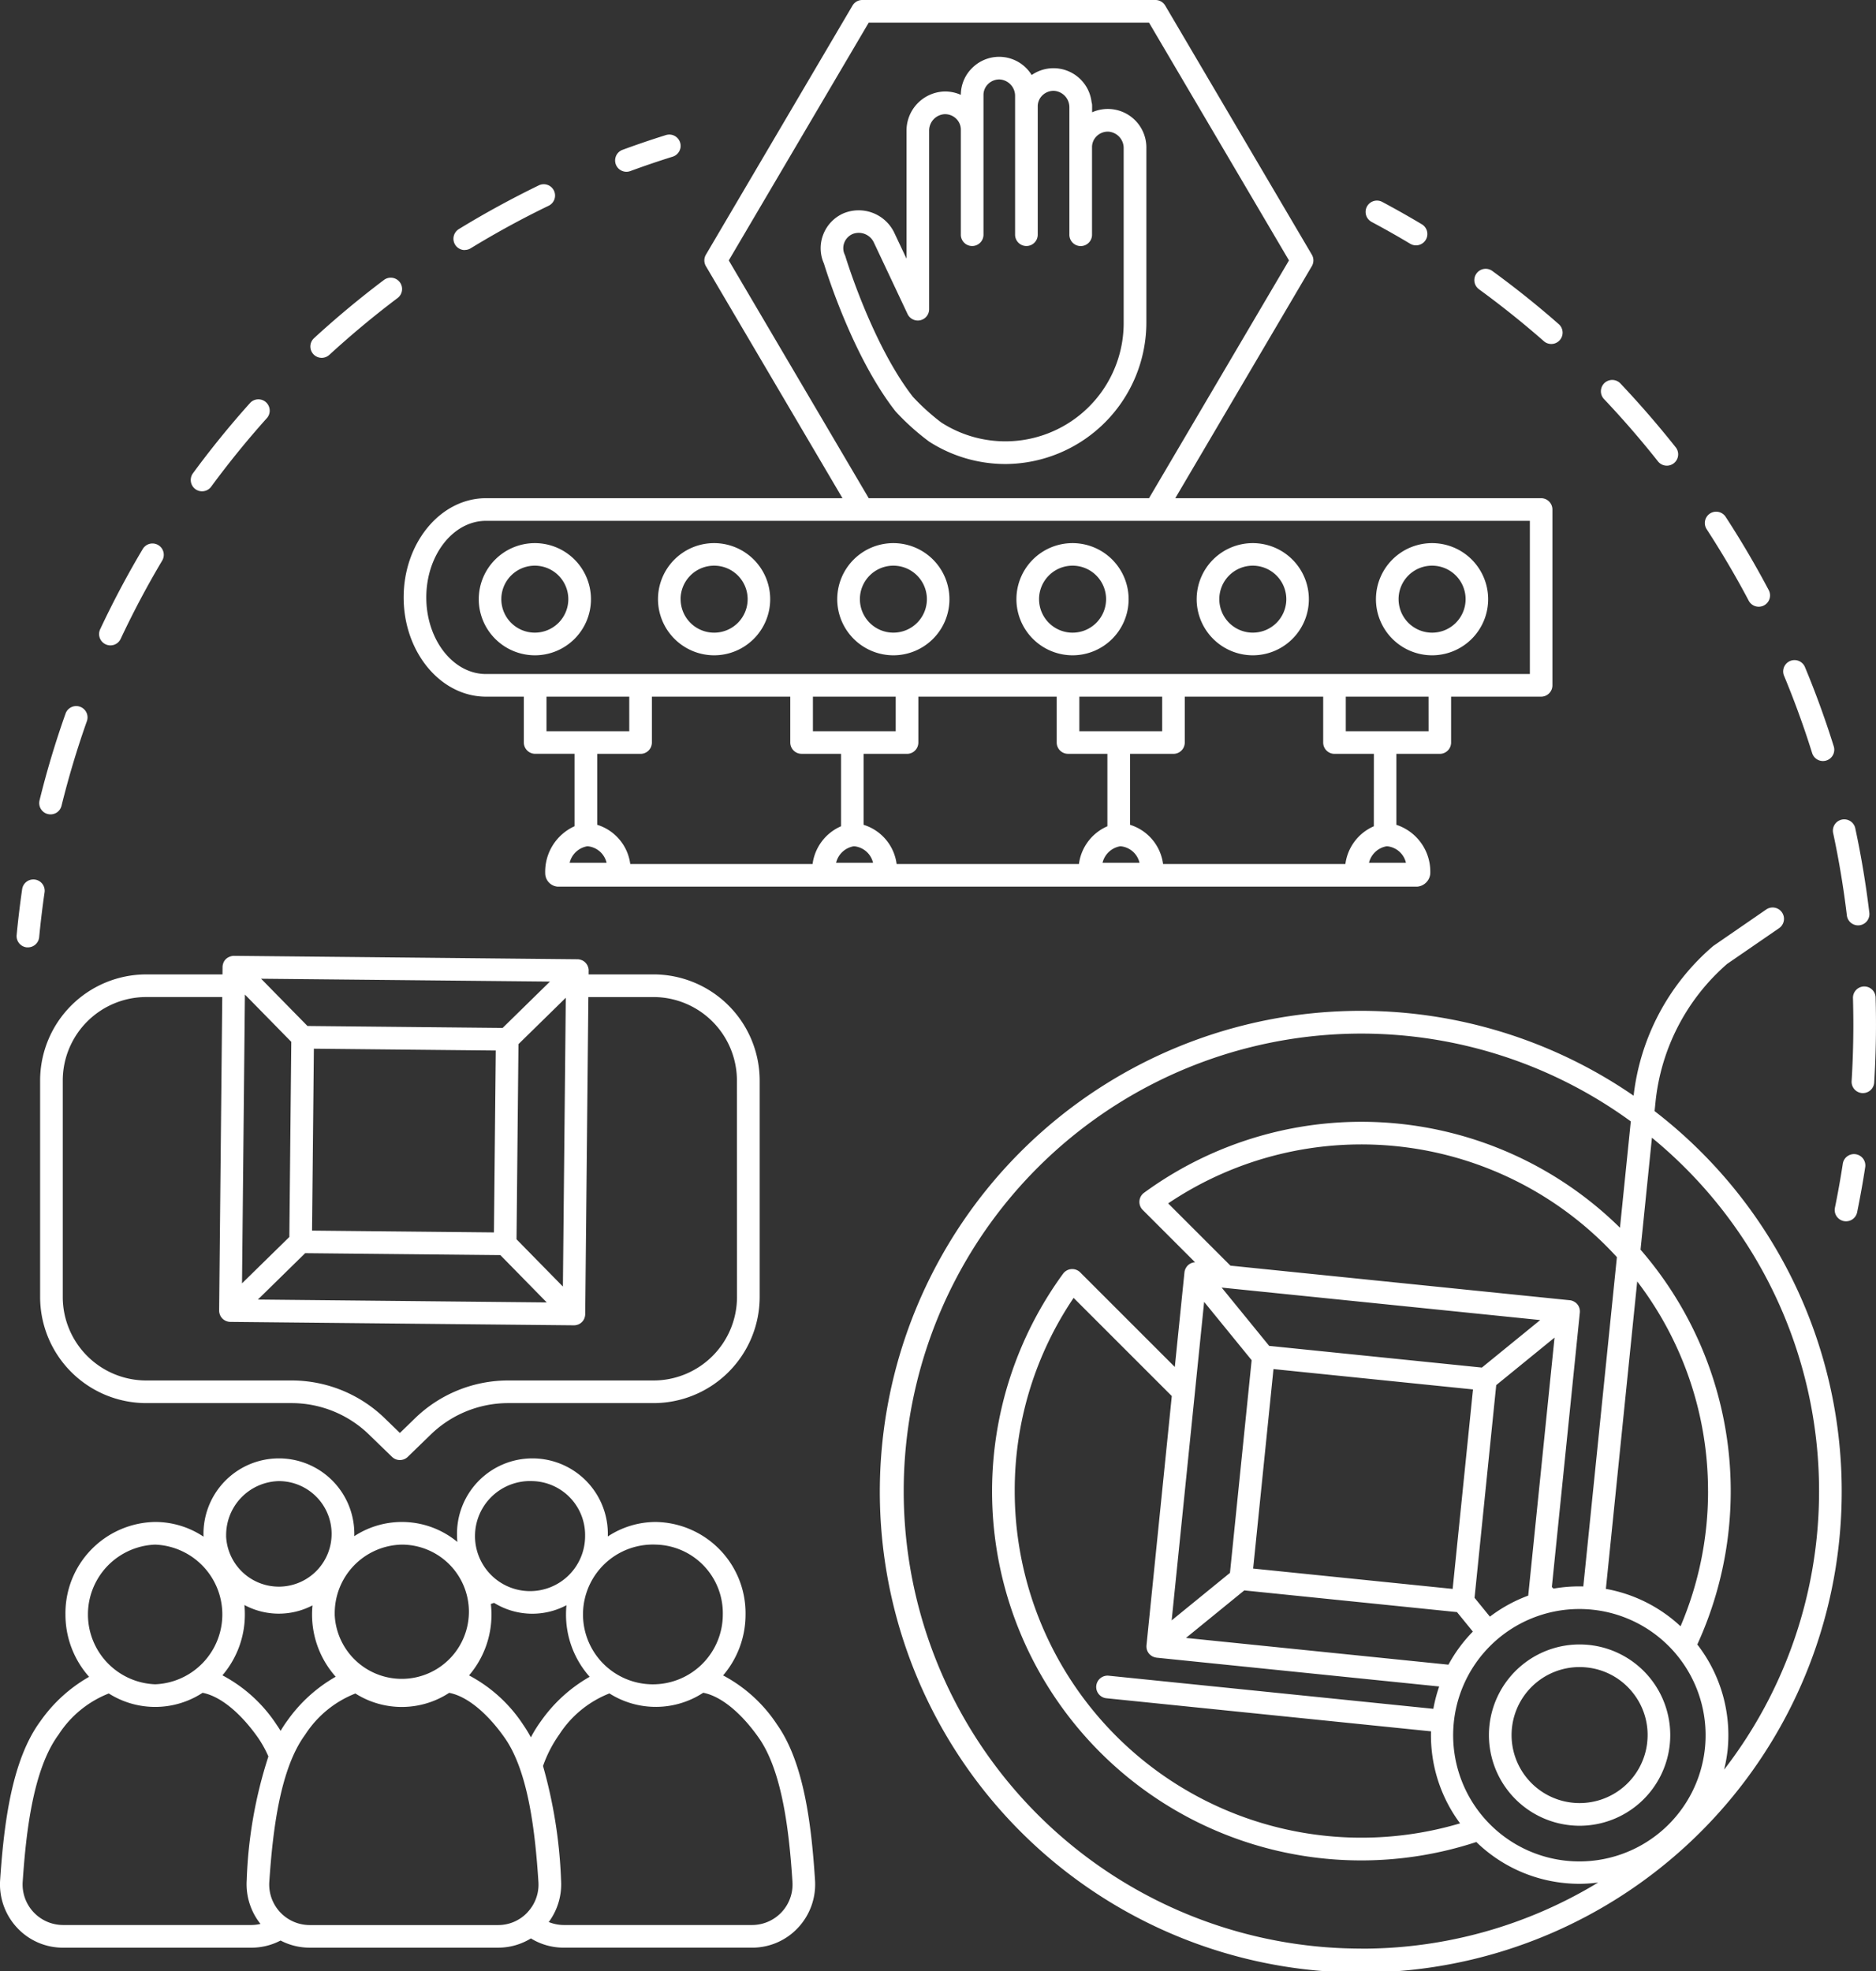 <svg xmlns="http://www.w3.org/2000/svg" width="160.517" height="168.693" viewBox="0 0 160.517 168.693"><rect x="0" y="0" width="160.517" height="168.693" fill="#333333" stroke="none"/><g transform="translate(80.258 84.346)"><g transform="translate(-80.258 -84.346)"><path d="M1.424,80.017c.123-1.294.281-2.6.468-3.9a.969.969,0,1,1,1.917.279c-.183,1.259-.336,2.538-.457,3.8a.969.969,0,0,1-.963.877c-.031,0-.062,0-.093,0A.969.969,0,0,1,1.424,80.017Zm26.1-49.395a.965.965,0,0,0,.655-.255c1.856-1.7,3.817-3.338,5.828-4.853a.969.969,0,1,0-1.167-1.547c-2.06,1.553-4.069,3.226-5.971,4.973a.969.969,0,0,0,.655,1.682Zm12.248-9.231a.967.967,0,0,0,.5-.142c2.15-1.314,4.388-2.537,6.654-3.633a.969.969,0,1,0-.844-1.744C43.768,17,41.473,18.249,39.269,19.6a.969.969,0,0,0,.506,1.8ZM4.092,69.664a.968.968,0,0,0,1.172-.708c.605-2.45,1.339-4.9,2.179-7.266a.969.969,0,0,0-1.826-.647C4.756,63.473,4,65.979,3.384,68.491A.969.969,0,0,0,4.092,69.664ZM16.714,41.856a.97.97,0,0,0,1.355-.207c1.492-2.031,3.1-4.011,4.783-5.886a.969.969,0,0,0-1.442-1.293c-1.724,1.922-3.373,3.951-4.9,6.032A.97.97,0,0,0,16.714,41.856ZM9.037,55.138a.968.968,0,0,0,1.288-.465c1.07-2.28,2.265-4.535,3.553-6.7a.968.968,0,0,0-1.665-.99c-1.321,2.22-2.546,4.531-3.643,6.868A.969.969,0,0,0,9.037,55.138ZM53.6,14.7a.972.972,0,0,0,.334-.06c1.191-.438,2.41-.853,3.623-1.232a.968.968,0,1,0-.578-1.849c-1.244.389-2.493.814-3.714,1.263A.969.969,0,0,0,53.6,14.7Zm63.728,4.275c1.128.6,2.249,1.235,3.332,1.883a.969.969,0,0,0,1-1.663c-1.111-.664-2.259-1.313-3.415-1.929a.969.969,0,0,0-.912,1.709ZM141.875,39.5a.969.969,0,0,0,1.521-1.2c-1.5-1.894-3.1-3.744-4.762-5.5a.969.969,0,0,0-1.405,1.334C138.853,35.85,140.417,37.655,141.875,39.5Zm-15.3-14.725c1.9,1.388,3.767,2.881,5.539,4.438a.969.969,0,0,0,1.279-1.455c-1.816-1.6-3.726-3.125-5.676-4.548a.969.969,0,1,0-1.141,1.565ZM160.483,85.36a.968.968,0,0,0-.967-.941h-.028a.968.968,0,0,0-.941,1q.031,1.126.032,2.258c0,1.612-.05,3.24-.148,4.84a.969.969,0,0,0,.907,1.026l.06,0a.968.968,0,0,0,.966-.909c.1-1.639.152-3.308.152-4.959Q160.516,86.513,160.483,85.36Zm-5.85-22.217q.219.662.428,1.329a.969.969,0,0,0,1.849-.578q-.214-.683-.438-1.362c-.613-1.845-1.3-3.687-2.046-5.475a.969.969,0,0,0-1.788.745C153.365,59.548,154.036,61.345,154.634,63.144Zm2.228,8.193c.491,2.3.883,4.655,1.163,7a.968.968,0,0,0,.96.854,1.008,1.008,0,0,0,.117-.007.969.969,0,0,0,.846-1.077c-.288-2.4-.689-4.817-1.193-7.175a.969.969,0,1,0-1.894.4Zm-7.247-19.953a.969.969,0,1,0,1.713-.905c-1.127-2.132-2.367-4.242-3.688-6.269a.969.969,0,0,0-1.623,1.058C147.3,47.246,148.515,49.3,149.615,51.384Zm9.163,47.392a.967.967,0,0,0-1.1.81c-.193,1.257-.42,2.524-.674,3.766a.969.969,0,0,0,1.9.389c.26-1.273.493-2.572.691-3.86A.969.969,0,0,0,158.778,98.775Zm-89.04,62.138a5.436,5.436,0,0,1-1.452,4.054,5.346,5.346,0,0,1-3.939,1.707H48.233a5.34,5.34,0,0,1-2.807-.791,5.343,5.343,0,0,1-2.809.792H26.5a5.356,5.356,0,0,1-2.494-.612,5.358,5.358,0,0,1-2.5.613H5.4a5.341,5.341,0,0,1-3.941-1.711,5.442,5.442,0,0,1-1.449-4.068c.329-4.864,1-10.284,3.446-13.6a12.839,12.839,0,0,1,4.168-3.8A8.008,8.008,0,0,1,5.6,138.158a7.807,7.807,0,0,1,7.677-7.914,7.46,7.46,0,0,1,4.137,1.258c0-.017,0-.033,0-.049a6.453,6.453,0,1,1,12.9,0s0,0,0,.007a7.438,7.438,0,0,1,8.817.493c-.012-.166-.025-.331-.025-.5a6.453,6.453,0,1,1,12.9,0c0,.011,0,.021,0,.032a7.459,7.459,0,0,1,4.108-1.24,7.807,7.807,0,0,1,7.677,7.914,8.011,8.011,0,0,1-1.919,5.217A12.572,12.572,0,0,1,66.5,147.6C68.8,150.871,69.429,156.166,69.737,160.913Zm-24.6,2.729a3.444,3.444,0,0,0,.932-2.6c-.274-4.218-.849-9.43-2.888-12.329-1.533-2.179-3.266-3.568-4.748-3.845a7.413,7.413,0,0,1-8.024.056,9.038,9.038,0,0,0-4.294,3.519c-2.167,2.936-2.78,8.268-3.072,12.585a3.469,3.469,0,0,0,3.456,3.712H42.617A3.427,3.427,0,0,0,45.142,163.643Zm-23.627,1.094a3.5,3.5,0,0,0,.779-.094,5.44,5.44,0,0,1-1.179-3.749,38.372,38.372,0,0,1,1.855-10.583,9.519,9.519,0,0,0-.885-1.6c-1.533-2.179-3.266-3.567-4.748-3.845a7.414,7.414,0,0,1-8.024.056,9.037,9.037,0,0,0-4.294,3.519c-2.168,2.936-2.781,8.268-3.072,12.585A3.47,3.47,0,0,0,5.4,164.736Zm-8.236-20.6a5.981,5.981,0,0,0,0-11.953,5.981,5.981,0,0,0,0,11.953Zm6.072-12.682a4.516,4.516,0,1,0,4.512-4.706A4.617,4.617,0,0,0,19.35,131.453Zm9.291,6.705a5.744,5.744,0,1,0,5.74-5.976A5.868,5.868,0,0,0,28.641,138.158Zm16.914-11.412a4.71,4.71,0,1,0,4.512,4.706A4.618,4.618,0,0,0,45.555,126.747Zm10.556,5.435a5.981,5.981,0,1,0,5.739,5.976A5.868,5.868,0,0,0,56.111,132.182Zm-32.1,15.944c.173-.29.354-.572.549-.837a12.843,12.843,0,0,1,4.168-3.8,8.008,8.008,0,0,1-2.024-5.336c0-.26.014-.516.038-.769a6.224,6.224,0,0,1-5.826-.033q.039.4.039.8a8.012,8.012,0,0,1-1.92,5.217,12.583,12.583,0,0,1,4.632,4.22C23.788,147.766,23.9,147.945,24.012,148.126Zm17.993-10.862a8.178,8.178,0,0,1,.052.894,8.012,8.012,0,0,1-1.919,5.217,12.572,12.572,0,0,1,4.632,4.22,10.682,10.682,0,0,1,.658,1.082,10.919,10.919,0,0,1,.863-1.388,12.851,12.851,0,0,1,4.168-3.795,8.01,8.01,0,0,1-2.024-5.336c0-.266.014-.529.039-.789a6.227,6.227,0,0,1-6.192-.2Q42.144,137.208,42.005,137.264Zm6.228,27.472H64.347a3.467,3.467,0,0,0,3.457-3.7c-.273-4.217-.848-9.429-2.888-12.33-1.532-2.179-3.266-3.567-4.748-3.845a7.413,7.413,0,0,1-8.024.056,9.044,9.044,0,0,0-4.295,3.52,10.805,10.805,0,0,0-1.386,2.691,41.307,41.307,0,0,1,1.544,9.782,5.438,5.438,0,0,1-1.054,3.571A3.444,3.444,0,0,0,48.233,164.736Zm2.138-81.67,0,.32h5.551A9.089,9.089,0,0,1,65,92.465v18.53a9.088,9.088,0,0,1-9.078,9.078H43.507a9.517,9.517,0,0,0-6.659,2.7l-1.958,1.9a.969.969,0,0,1-1.348,0l-1.959-1.9a9.517,9.517,0,0,0-6.659-2.7H12.511a9.088,9.088,0,0,1-9.078-9.078V92.465a9.088,9.088,0,0,1,9.078-9.078h6.525l.006-.632a.965.965,0,0,1,.073-.356s0-.007,0-.01a.97.97,0,0,1,.214-.316.96.96,0,0,1,.3-.192l.058-.023a.984.984,0,0,1,.332-.061h0l29.391.293h0a.966.966,0,0,1,.352.072l.016.005a.966.966,0,0,1,.314.213h0a.965.965,0,0,1,.206.318c0,.005,0,.011.005.016A.967.967,0,0,1,50.371,83.067Zm12.688,9.4a7.149,7.149,0,0,0-7.141-7.141h-5.57l-.27,27.135h0a.967.967,0,0,1-.073.355s0,.008,0,.011a.964.964,0,0,1-.53.522l-.01,0a.965.965,0,0,1-.352.067H49.1l-29.392-.292a.963.963,0,0,1-.345-.07l-.019-.006a.969.969,0,0,1-.318-.214h0a.966.966,0,0,1-.206-.318c0-.005,0-.011-.005-.016a.965.965,0,0,1-.065-.353l.267-26.823H12.511A7.149,7.149,0,0,0,5.37,92.465v18.53a7.148,7.148,0,0,0,7.141,7.141H24.923a11.445,11.445,0,0,1,8.008,3.246l1.285,1.245,1.284-1.245a11.445,11.445,0,0,1,8.008-3.246H55.919a7.148,7.148,0,0,0,7.141-7.141ZM42.419,89.9l-15.563-.155L26.7,105.311l15.563.155ZM22.066,111.211l24.715.246-3.968-4.049-16.7-.166ZM47.055,84,22.34,83.756,26.308,87.8l16.7.166Zm-26.1,1.11-.247,24.715,4.049-3.969.166-16.7ZM48.164,110.1l.247-24.715-4.049,3.969-.166,16.7ZM157.583,127.6a41.151,41.151,0,1,1-17.806-33.834,19.816,19.816,0,0,1,6.746-12.754,1.022,1.022,0,0,1,.1-.081l4.5-3.1a.969.969,0,0,1,1.1,1.6l-4.447,3.06a18.1,18.1,0,0,0-6.13,11.873l-.074.721A41.043,41.043,0,0,1,157.583,127.6Zm-41.1,39.16a38.922,38.922,0,0,0,20.261-5.66,12.632,12.632,0,0,1-1.581.111,12.869,12.869,0,0,1-1.3-.066,12.627,12.627,0,0,1-7.544-3.512A31.584,31.584,0,0,1,90.96,109a.968.968,0,0,1,1.467-.114l8.094,8.094.825-8.092a.952.952,0,0,1,.039-.191c.005-.016.013-.03.019-.045a1.015,1.015,0,0,1,.056-.131c.006-.01.014-.019.02-.029a.931.931,0,0,1,.535-.428l.014-.006a.914.914,0,0,1,.142-.029c.016,0,.031-.007.046-.009h.036l-4.479-4.479a.969.969,0,0,1,.114-1.467,31.519,31.519,0,0,1,40.722,2.991l.927-9.1a39.151,39.151,0,1,0-23.051,70.789Zm29.662-39.16a29.506,29.506,0,0,0-6.059-17.938l-2.682,26.309a12.638,12.638,0,0,1,6.39,3.2A29.409,29.409,0,0,0,146.147,127.6Zm-9.9,10.151a10.943,10.943,0,0,0-1.114-.057,10.8,10.8,0,1,0,1.114.057Zm-3.234-23.283-4.989,4.066-1.855,18.2,1.314,1.613a12.7,12.7,0,0,1,3.279-1.8Zm-6.988,25.157-1.359-1.667-18.2-1.856-4.989,4.066,22.459,2.29A12.651,12.651,0,0,1,126.029,139.62Zm-18.8-5.393,17.071,1.741,1.74-17.071-17.071-1.741Zm-2.693-24.045,4.065,4.989,18.2,1.856,4.989-4.066Zm-1.5,1.224-2.779,27.255,4.989-4.066,1.855-18.2Zm-2.768,8.057-8.4-8.4A29.384,29.384,0,0,0,86.823,127.6a29.667,29.667,0,0,0,38.107,28.436,12.6,12.6,0,0,1-2.487-7.874l-27.778-2.832a.969.969,0,0,1,.2-1.928l27.777,2.832a12.7,12.7,0,0,1,.5-1.911l-24.18-2.465c-.021,0-.041-.009-.061-.012s-.056-.01-.084-.017a.957.957,0,0,1-.111-.038c-.026-.01-.052-.02-.078-.033a.9.9,0,0,1-.108-.066c-.021-.014-.043-.026-.063-.042a.919.919,0,0,1-.316-.456c0-.008-.007-.015-.009-.023a.969.969,0,0,1-.034-.176s0-.006,0-.009a1.007,1.007,0,0,1,0-.192Zm38.085-11.886a29.6,29.6,0,0,0-38.395-4.6l5.329,5.328,29.029,2.96.019,0a.961.961,0,0,1,.165.034c.021.006.04.017.06.025a1.018,1.018,0,0,1,.114.048c.022.012.041.028.061.041a.955.955,0,0,1,.1.064.969.969,0,0,1,.136.136.99.99,0,0,1,.106.16.959.959,0,0,1,.062.151c0,.008.007.015.009.024a.979.979,0,0,1,.034.171.132.132,0,0,0,0,.015.983.983,0,0,1,0,.192l-2.394,23.476.141.141a12.682,12.682,0,0,1,2.55-.185ZM155.645,127.6a39.1,39.1,0,0,0-14.3-30.237l-.976,9.578a31.524,31.524,0,0,1,4.858,33.788,12.67,12.67,0,0,1,2.593,9.046h0a12.7,12.7,0,0,1-.3,1.665A38.951,38.951,0,0,0,155.645,127.6Zm-12.773,21.671a7.759,7.759,0,0,1-7.7,6.971,7.893,7.893,0,0,1-.8-.041,7.757,7.757,0,1,1,8.5-6.93Zm-1.928-.2a5.775,5.775,0,0,0-1.278-4.266h0a5.78,5.78,0,0,0-3.92-2.113,5.919,5.919,0,0,0-.6-.031,5.82,5.82,0,1,0,5.8,6.41ZM34.538,51.126c0-4.682,3.162-8.492,7.048-8.492h30.5L60.4,22.777a.969.969,0,0,1,0-.982L72.943.477A.969.969,0,0,1,73.778,0h25.09A.969.969,0,0,1,99.7.477l12.545,21.317a.969.969,0,0,1,0,.982L100.561,42.634h31.3a.969.969,0,0,1,.969.969V58.649a.969.969,0,0,1-.969.969h-7.7v3.925a.969.969,0,0,1-.969.969h-3.715v6.072a4.218,4.218,0,0,1,2.9,4.217,1.225,1.225,0,0,1-1.114,1.076H47.707A1.158,1.158,0,0,1,46.652,74.8a4.274,4.274,0,0,1,2.507-4.093v-6.2H45.79a.969.969,0,0,1-.969-.969V59.618H41.586C37.7,59.618,34.538,55.809,34.538,51.126Zm1.937,0c0,3.614,2.292,6.555,5.111,6.555H130.9V44.571H41.586C38.768,44.571,36.475,47.512,36.475,51.126ZM74.331,1.937,62.356,22.286,74.331,42.634H98.314l11.975-20.348L98.314,1.937Zm47.9,57.681H115.15v2.957h7.083ZM92.317,73.94a4.1,4.1,0,0,1,2.435-3.231v-6.2H91.384a.969.969,0,0,1-.969-.969V59.618H78.577v3.925a.969.969,0,0,1-.969.969H73.892v6.072a4.063,4.063,0,0,1,2.827,3.356ZM74.7,73.833a1.836,1.836,0,0,0-1.579-1.409c-.03,0-.062,0-.091,0a1.88,1.88,0,0,0-1.491,1.408Zm1.94-14.215H69.556v2.957h7.083Zm22.8,2.957V59.618H92.353v2.957ZM97.5,73.833a1.835,1.835,0,0,0-1.579-1.409c-.028,0-.06,0-.091,0a1.879,1.879,0,0,0-1.492,1.408ZM46.759,62.575h7.083V59.618H46.759ZM51.1,64.512v6.072a4.063,4.063,0,0,1,2.827,3.356h15.6a4.106,4.106,0,0,1,2.434-3.231v-6.2H68.587a.969.969,0,0,1-.969-.969V59.618H55.779v3.925a.969.969,0,0,1-.969.969Zm-2.355,9.321H51.9a1.836,1.836,0,0,0-1.579-1.409c-.028,0-.06,0-.091,0A1.88,1.88,0,0,0,48.741,73.833Zm71.553,0a1.835,1.835,0,0,0-1.579-1.409c-.028,0-.06,0-.091,0a1.88,1.88,0,0,0-1.492,1.408Zm-2.744-9.321h-3.368a.969.969,0,0,1-.969-.969V59.618H101.373v3.925a.969.969,0,0,1-.969.969H96.69v6.072a4.062,4.062,0,0,1,2.826,3.356h15.6a4.106,4.106,0,0,1,2.434-3.231ZM56.3,51.279a4.8,4.8,0,1,1,4.808,4.8A4.813,4.813,0,0,1,56.3,51.279Zm1.937,0A2.867,2.867,0,1,0,61.1,48.408,2.87,2.87,0,0,0,58.233,51.279Zm13.4,0a4.8,4.8,0,1,1,4.8,4.8A4.809,4.809,0,0,1,71.636,51.279Zm4.8-2.871a2.866,2.866,0,1,0,2.871,2.871A2.87,2.87,0,0,0,76.436,48.408Zm10.532,2.871a4.8,4.8,0,1,1,4.808,4.8A4.813,4.813,0,0,1,86.968,51.279Zm1.937,0a2.867,2.867,0,1,0,2.871-2.871A2.87,2.87,0,0,0,88.905,51.279Zm-47.941,0a4.8,4.8,0,1,1,4.8,4.8A4.809,4.809,0,0,1,40.964,51.279Zm4.8-2.871a2.866,2.866,0,1,0,2.862,2.871A2.87,2.87,0,0,0,45.764,48.408Zm56.626,2.871a4.8,4.8,0,1,1,4.808,4.8A4.813,4.813,0,0,1,102.39,51.279Zm4.808-2.871a2.866,2.866,0,1,0,2.862,2.871A2.874,2.874,0,0,0,107.2,48.408Zm10.532,2.871a4.8,4.8,0,1,1,4.8,4.8A4.809,4.809,0,0,1,117.73,51.279Zm1.937,0a2.867,2.867,0,1,0,2.862-2.871A2.866,2.866,0,0,0,119.667,51.279ZM70.43,20.094A3.251,3.251,0,0,1,72.2,18.245a3.379,3.379,0,0,1,4.335,1.709l1.029,2.183V11.2A3.354,3.354,0,0,1,80.772,7.83a3.316,3.316,0,0,1,1.44.286A3.227,3.227,0,0,1,83.2,5.8a3.266,3.266,0,0,1,5.074.621A3.279,3.279,0,0,1,93.4,8.747a.956.956,0,0,1,.045.278V9.61A3.3,3.3,0,0,1,98.087,12.7V27.559a12.12,12.12,0,0,1-11.971,12.15h-.064a12.077,12.077,0,0,1-6.556-1.921,20.714,20.714,0,0,1-2.832-2.541c-.02-.022-.04-.045-.059-.069-3.594-4.6-5.857-11.807-6.106-12.622A3.214,3.214,0,0,1,70.43,20.094ZM72.282,21.8a.955.955,0,0,1,.052.135c.023.075,2.279,7.522,5.77,12.015a18.843,18.843,0,0,0,2.441,2.209,10.124,10.124,0,0,0,15.6-8.6V12.7a1.406,1.406,0,0,0-1.317-1.435,1.373,1.373,0,0,0-.991.386,1.308,1.308,0,0,0-.4.943v7.464a.969.969,0,1,1-1.937,0V9.209a1.406,1.406,0,0,0-1.317-1.435,1.368,1.368,0,0,0-.991.386,1.308,1.308,0,0,0-.4.943v10.95a.969.969,0,1,1-1.937,0V8.235A1.406,1.406,0,0,0,85.541,6.8a1.356,1.356,0,0,0-.991.386,1.307,1.307,0,0,0-.4.943V20.053a.969.969,0,1,1-1.937,0V11.1a1.307,1.307,0,0,0-.4-.943,1.366,1.366,0,0,0-.991-.386A1.406,1.406,0,0,0,79.5,11.2V26.464a.969.969,0,0,1-1.844.413l-2.874-6.1a1.429,1.429,0,0,0-1.818-.756,1.329,1.329,0,0,0-.726.755A1.3,1.3,0,0,0,72.282,21.8Z" transform="translate(0 0)" fill="#fff"/></g></g></svg>